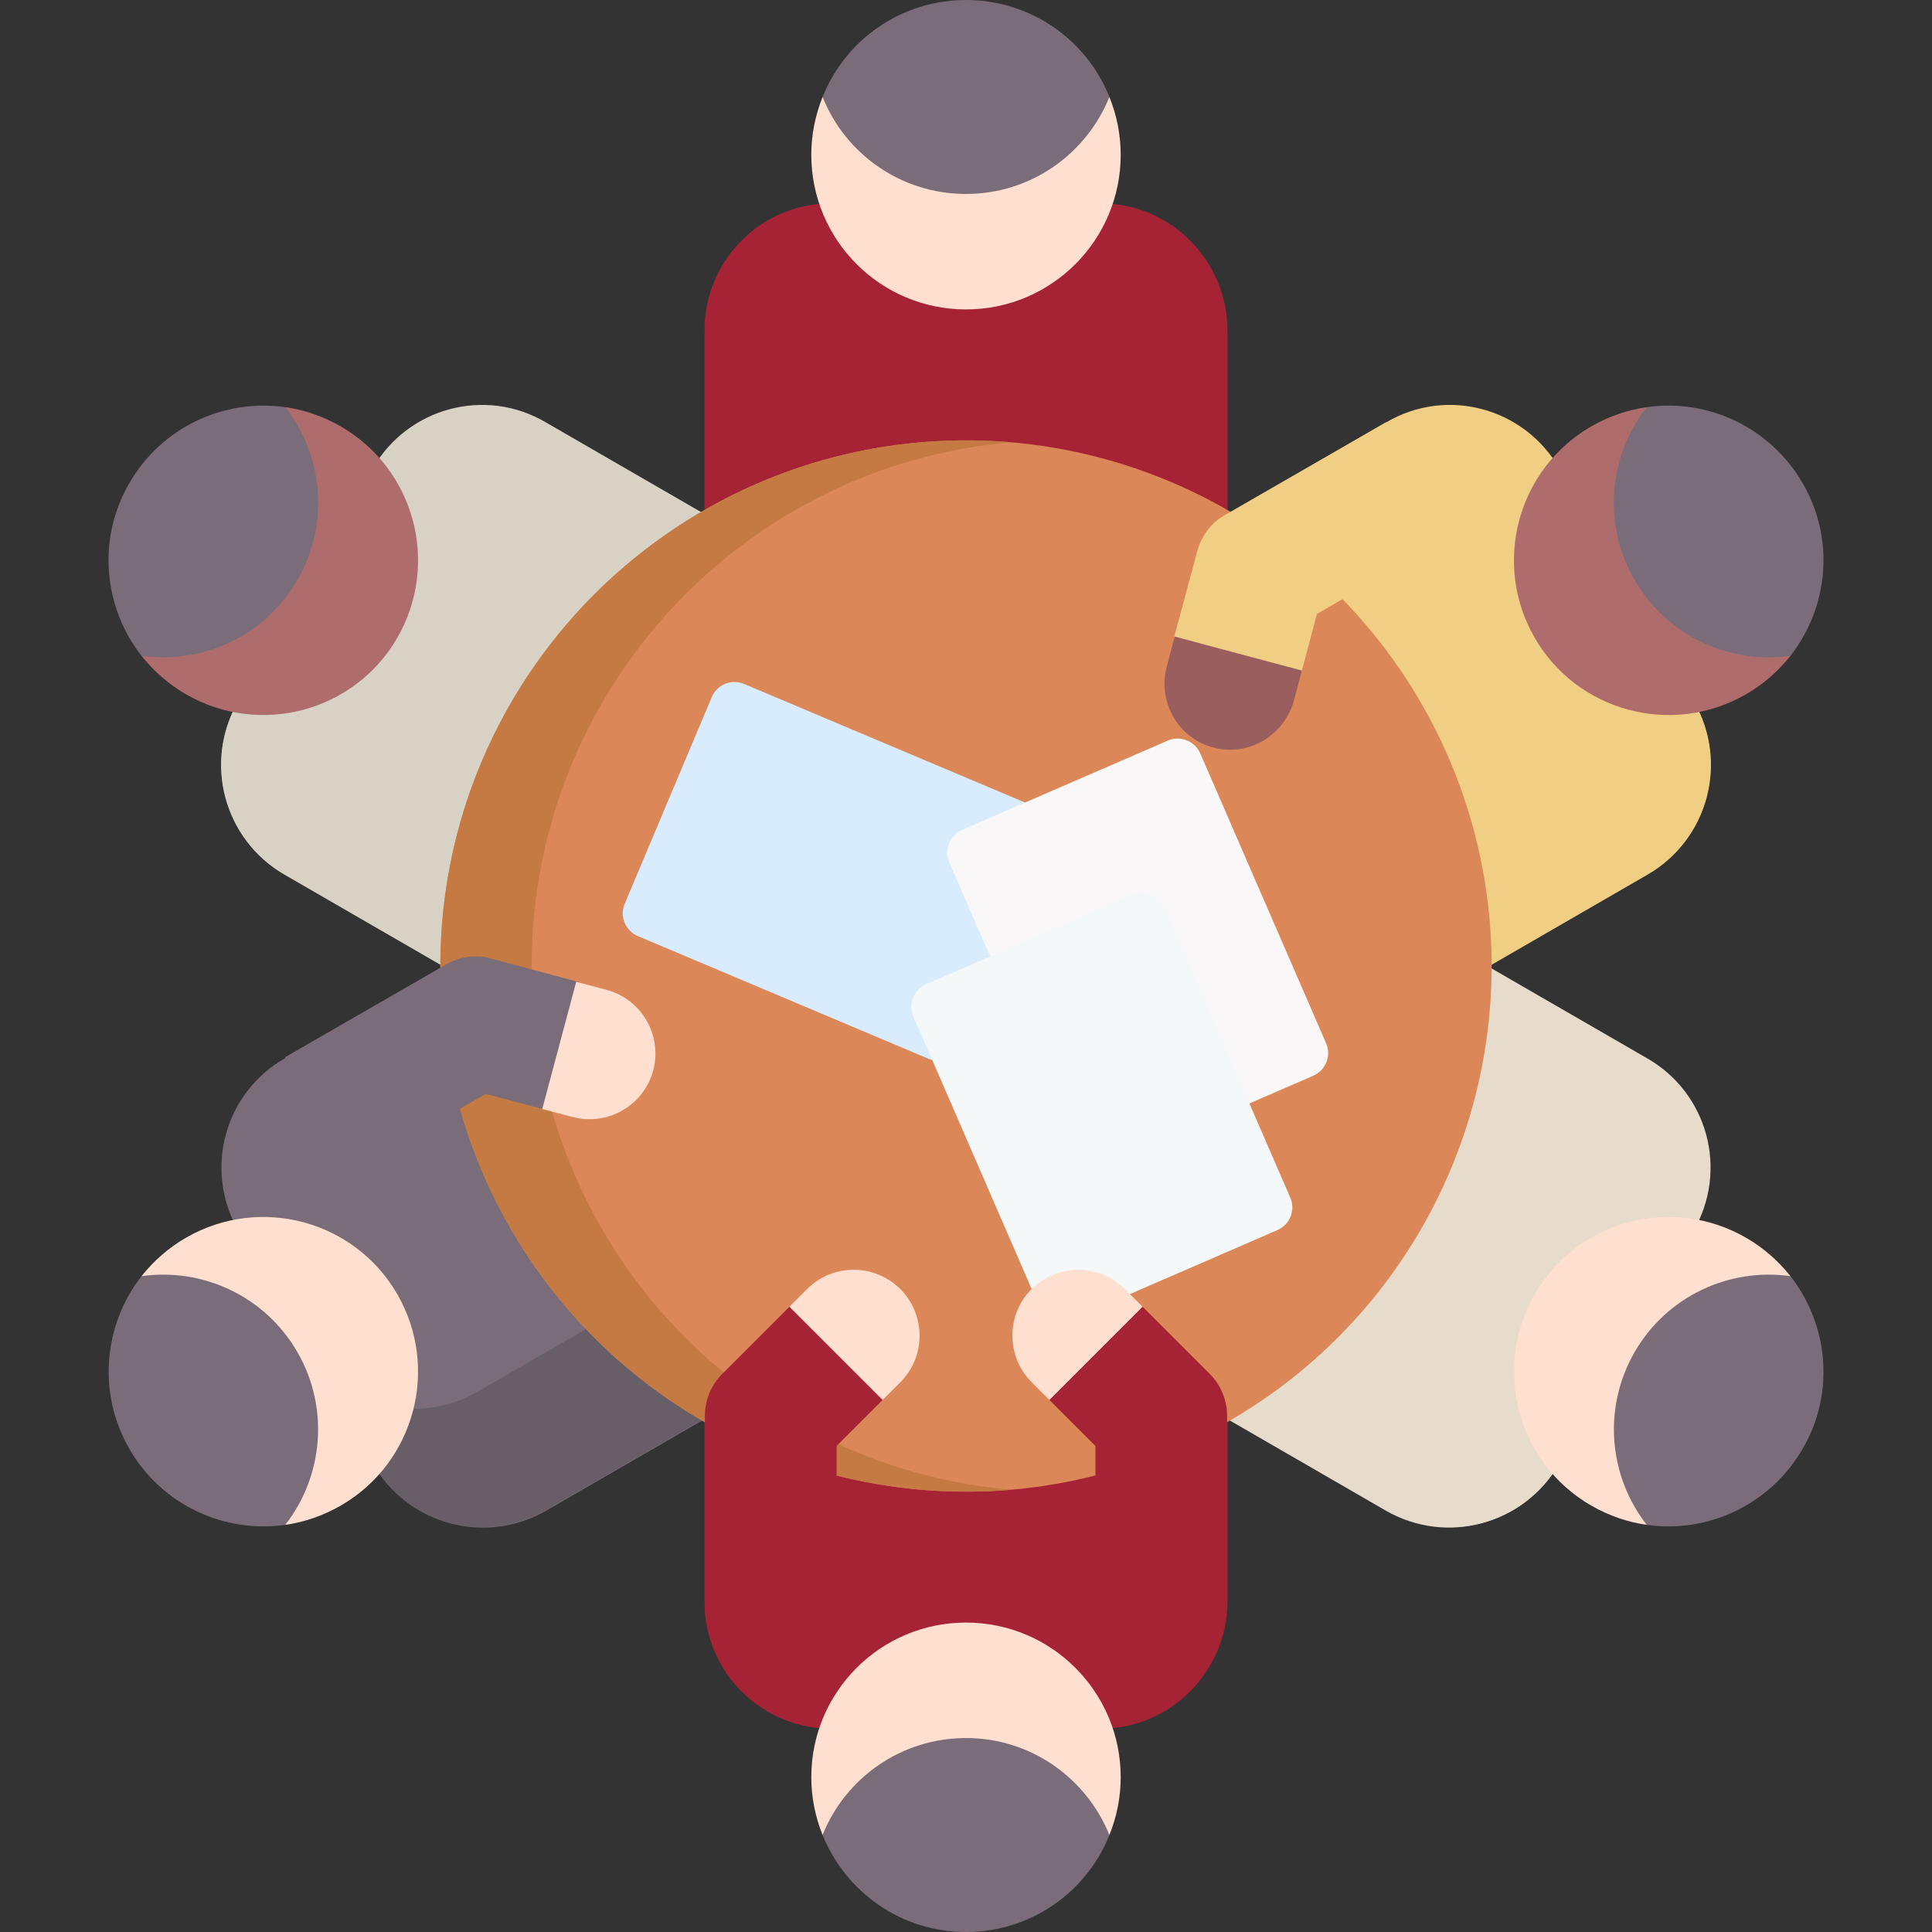 <svg xmlns="http://www.w3.org/2000/svg" xmlns:xlink="http://www.w3.org/1999/xlink" id="Capa_1" x="0px" y="0px" viewBox="0 0 512 512" style="enable-background:new 0 0 512 512;" xml:space="preserve"><rect x="0" y="0" width="512" height="512" fill="#333333" stroke="none"/><style type="text/css">	.st0{fill:#A62335;}	.st1{fill:#FFDFCF;}	.st2{fill:#7A6D79;}	.st3{fill:#D7D2C4;}	.st4{fill:#AE6C6C;}	.st5{fill:#E7DBCC;}	.st6{fill:#685E68;}	.st7{fill:#F0CE83;}	.st8{fill:#DC8758;}	.st9{fill:#D8ECFE;}	.st10{fill:#F9F7F8;}	.st11{fill:#F5F8F9;}	.st12{fill:#C57A44;}	.st13{fill:#9B5E5E;}</style><g>	<g>		<path class="st0" d="M291.7,53.9h-71.3c-18.5,0-33.6,15-33.6,33.6v68.9h138.5V87.5C325.2,69,310.2,53.9,291.7,53.9L291.7,53.9z"></path>		<path class="st0" d="M256.6,53.9c-18.5,0-33.6,15-33.6,33.6v68.9h-36.3V87.5c0-18.5,15-33.6,33.6-33.6L256.6,53.9z"></path>		<path class="st1" d="M297,41c0,22.6-18.3,41-41,41s-41-18.4-41-41c0-5.4,1.1-10.6,3-15.3c16.7,6.8,20.8,3.1,38,3.1   s19.1,4.9,38-3.1C295.9,30.4,297,35.6,297,41z"></path>		<path class="st2" d="M294,25.7c-6.1,15.1-20.8,25.7-38,25.7s-32-10.6-38-25.7C224,10.6,238.8,0,256,0S288,10.6,294,25.7z"></path>	</g>	<path class="st0" d="M291.7,458.1h-71.3c-18.5,0-33.6-15-33.6-33.6v-68.9h138.5v68.9C325.2,443,310.2,458.1,291.7,458.1z"></path>	<path class="st0" d="M256.6,458.1c-18.5,0-33.6-15-33.6-33.6v-68.9h-36.3v68.9c0,18.5,15,33.6,33.6,33.6H256.6z"></path>	<path class="st1" d="M297,471c0-22.6-18.3-41-41-41s-41,18.4-41,41c0,5.4,1.1,10.6,3,15.3c16.7-6.8,20.8-3.1,38-3.1  s19.1-4.9,38,3.1C295.9,481.6,297,476.4,297,471z"></path>	<path class="st2" d="M294,486.3c-6.1-15.1-20.8-25.7-38-25.7s-32,10.6-38,25.7c6.1,15.1,20.8,25.7,38,25.7S288,501.4,294,486.3z"></path>	<g>		<g>			<path class="st3" d="M98.8,124.1l-35.7,61.8c-9.3,16.1-3.8,36.6,12.3,45.9l59.7,34.5l69.2-119.9l-59.7-34.5    C128.6,102.5,108.1,108,98.8,124.1z"></path>			<path class="st3" d="M81.3,154.4c-9.3,16.1-3.8,36.6,12.3,45.9l59.7,34.5l-18.1,31.4l-59.7-34.5c-16.1-9.3-21.6-29.8-12.3-45.9    L81.3,154.4z"></path>			<path class="st4" d="M90.3,113c19.6,11.3,26.3,36.4,15,56c-11.3,19.6-36.4,26.3-56,15c-4.7-2.7-8.6-6.2-11.8-10.2    c14.3-11,13.1-16.5,21.7-31.4c8.6-14.9,13.8-14,16.4-34.5C80.6,108.6,85.6,110.3,90.3,113L90.3,113z"></path>			<path class="st2" d="M75.6,107.9c10,12.8,11.9,30.9,3.2,45.8c-8.6,14.9-25.2,22.4-41.3,20.1c-10-12.8-11.9-30.9-3.2-45.8    C42.9,113.1,59.5,105.6,75.6,107.9z"></path>		</g>		<g>			<path class="st5" d="M448.8,326.2l-35.7,61.8c-9.3,16.1-29.8,21.6-45.9,12.3l-59.7-34.5l69.2-119.9l59.7,34.5    C452.6,289.6,458.1,310.1,448.8,326.2z"></path>			<path class="st5" d="M431.3,356.5c-9.3,16.1-29.8,21.6-45.9,12.3l-59.7-34.5l-18.1,31.4l59.7,34.5c16.1,9.3,36.6,3.8,45.9-12.3    L431.3,356.5z"></path>			<path class="st1" d="M462.7,328c-19.6-11.3-44.7-4.6-56,15s-4.6,44.7,15,56c4.7,2.7,9.7,4.4,14.7,5.1    c2.4-17.9,7.7-19.5,16.4-34.5c8.6-14.9,5.3-19,21.7-31.4C471.3,334.2,467.4,330.7,462.7,328L462.7,328z"></path>			<path class="st2" d="M474.5,338.2c-16.1-2.3-32.7,5.2-41.3,20.1c-8.6,14.9-6.8,33,3.2,45.8c16.1,2.3,32.6-5.2,41.3-20.1    S484.5,351,474.5,338.2z"></path>		</g>	</g>	<g>		<g>			<path class="st2" d="M63.2,326.2l35.7,61.8c9.3,16.1,29.8,21.6,45.9,12.3l59.7-34.5l-69.2-119.9l-59.7,34.5    C59.4,289.6,53.9,310.1,63.2,326.2z"></path>			<path class="st6" d="M80.7,356.5c9.3,16.1,29.8,21.6,45.9,12.3l59.7-34.5l18.1,31.4l-59.7,34.5c-16.1,9.3-36.6,3.8-45.9-12.3    L80.7,356.5z"></path>			<path class="st1" d="M49.3,328c19.6-11.3,44.7-4.6,56,15s4.6,44.7-15,56c-4.7,2.7-9.7,4.4-14.7,5.1c-2.4-17.9-7.7-19.5-16.4-34.5    c-8.6-14.9-5.3-19-21.7-31.4C40.7,334.2,44.6,330.7,49.3,328L49.3,328z"></path>			<path class="st2" d="M37.5,338.2c16.1-2.3,32.7,5.2,41.3,20.1c8.6,14.9,6.8,33-3.2,45.8c-16.1,2.3-32.7-5.2-41.3-20.1    S27.5,351,37.5,338.2z"></path>		</g>		<g>			<path class="st7" d="M413.2,124.1l35.7,61.8c9.3,16.1,3.8,36.6-12.3,45.9l-59.7,34.5l-69.2-119.9l59.7-34.5    C383.4,102.5,403.9,108,413.2,124.1z"></path>			<path class="st7" d="M430.7,154.4c9.3,16.1,3.8,36.6-12.3,45.9l-59.7,34.5l18.1,31.4l59.7-34.5c16.1-9.3,21.6-29.8,12.3-45.9    L430.7,154.4z"></path>			<path class="st4" d="M421.7,113c-19.6,11.3-26.3,36.4-15,56c11.3,19.6,36.4,26.3,56,15c4.7-2.7,8.6-6.2,11.8-10.2    c-14.3-11-13.1-16.5-21.7-31.4c-8.6-14.9-13.8-14-16.4-34.5C431.4,108.6,426.4,110.3,421.7,113L421.7,113z"></path>			<path class="st2" d="M436.4,107.9c-10,12.8-11.9,30.9-3.2,45.8c8.6,14.9,25.2,22.4,41.3,20.1c10-12.8,11.9-30.9,3.2-45.8    S452.5,105.6,436.4,107.9z"></path>		</g>	</g>	<circle class="st8" cx="256" cy="256" r="139.3"></circle>	<path class="st9" d="M277.8,222.5l-23,54.6c-1.4,3.4-5.3,5-8.7,3.5l-77-32.5c-3.4-1.4-5-5.3-3.5-8.7l23-54.6c1.4-3.4,5.3-5,8.7-3.5  l77,32.5C277.7,215.2,279.3,219.1,277.8,222.5z"></path>	<path class="st10" d="M348,285.1l-54.4,23.6c-3.4,1.5-7.3-0.1-8.7-3.4l-33.3-76.7c-1.5-3.4,0.1-7.3,3.4-8.7l54.4-23.6  c3.4-1.5,7.3,0.1,8.7,3.4l33.3,76.7C352.9,279.7,351.4,283.6,348,285.1z"></path>	<path class="st11" d="M338.5,326l-54.4,23.6c-3.4,1.5-7.3-0.1-8.7-3.4l-33.3-76.7c-1.5-3.4,0.1-7.3,3.4-8.7l54.4-23.6  c3.4-1.5,7.3,0.1,8.7,3.4l33.3,76.7C343.4,320.6,341.9,324.5,338.5,326L338.5,326z"></path>	<path class="st12" d="M268.1,394.8c-4,0.4-8,0.5-12.1,0.5c-76.9,0-139.3-62.4-139.3-139.3S179.1,116.7,256,116.7  c4.1,0,8.1,0.2,12.1,0.5c-71.3,6.1-127.2,65.9-127.2,138.8S196.8,388.7,268.1,394.8L268.1,394.8z"></path>	<g>		<path class="st0" d="M278.1,371l12.2,12.2v41.3h34.9v-49.3c0-4.2-1.7-8.2-4.6-11.1l-17.8-17.8l-17.6,7.5L278.1,371z"></path>		<path class="st1" d="M273.4,366.3l4.7,4.7l24.7-24.7l-4.7-4.7c-3.4-3.4-7.9-5.1-12.3-5.1c-4.5,0-8.9,1.7-12.4,5.1   C266.6,348.4,266.6,359.5,273.4,366.3z"></path>	</g>	<g>		<path class="st7" d="M384.8,142L349,162.7l-4,15.1l-13.8,5.9c-2.5,9.3-16.5,6.2-14-3.1l-6-11.9l6.1-22.7c1.1-4,3.7-7.5,7.3-9.5   l42.7-24.6"></path>		<path class="st13" d="M326,198.7c-1.5,0-3-0.2-4.5-0.6c-9.3-2.5-14.8-12.1-12.3-21.4l2.1-8l33.7,9l-2.1,8   C340.7,193.5,333.7,198.7,326,198.7L326,198.7z"></path>	</g>	<g>		<path class="st2" d="M92.9,310.5l35.8-20.6l15.1,4c0,0,16.6-3.6,19.1-13c2.5-9.3-10.1-20.8-10.1-20.8l-22.7-6.1   c-4-1.1-8.3-0.5-11.9,1.6l-42.7,24.6L92.9,310.5z"></path>		<path class="st1" d="M173.7,279.2c0,1.5-0.2,3-0.6,4.5c-2.5,9.3-12.1,14.8-21.4,12.3l-8-2.1l9-33.7l8,2.1   C168.6,264.4,173.7,271.5,173.7,279.2z"></path>	</g>	<g>		<path class="st0" d="M233.9,371l-12.2,12.2v41.3h-34.9v-49.3c0-4.2,1.7-8.2,4.6-11.1l17.8-17.8l17.6,7.5L233.9,371z"></path>		<path class="st1" d="M238.6,366.3l-4.7,4.7l-24.7-24.7l4.7-4.7c3.4-3.4,7.9-5.1,12.3-5.1c4.5,0,8.9,1.7,12.4,5.1   C245.4,348.5,245.4,359.5,238.6,366.3z"></path>	</g></g></svg>